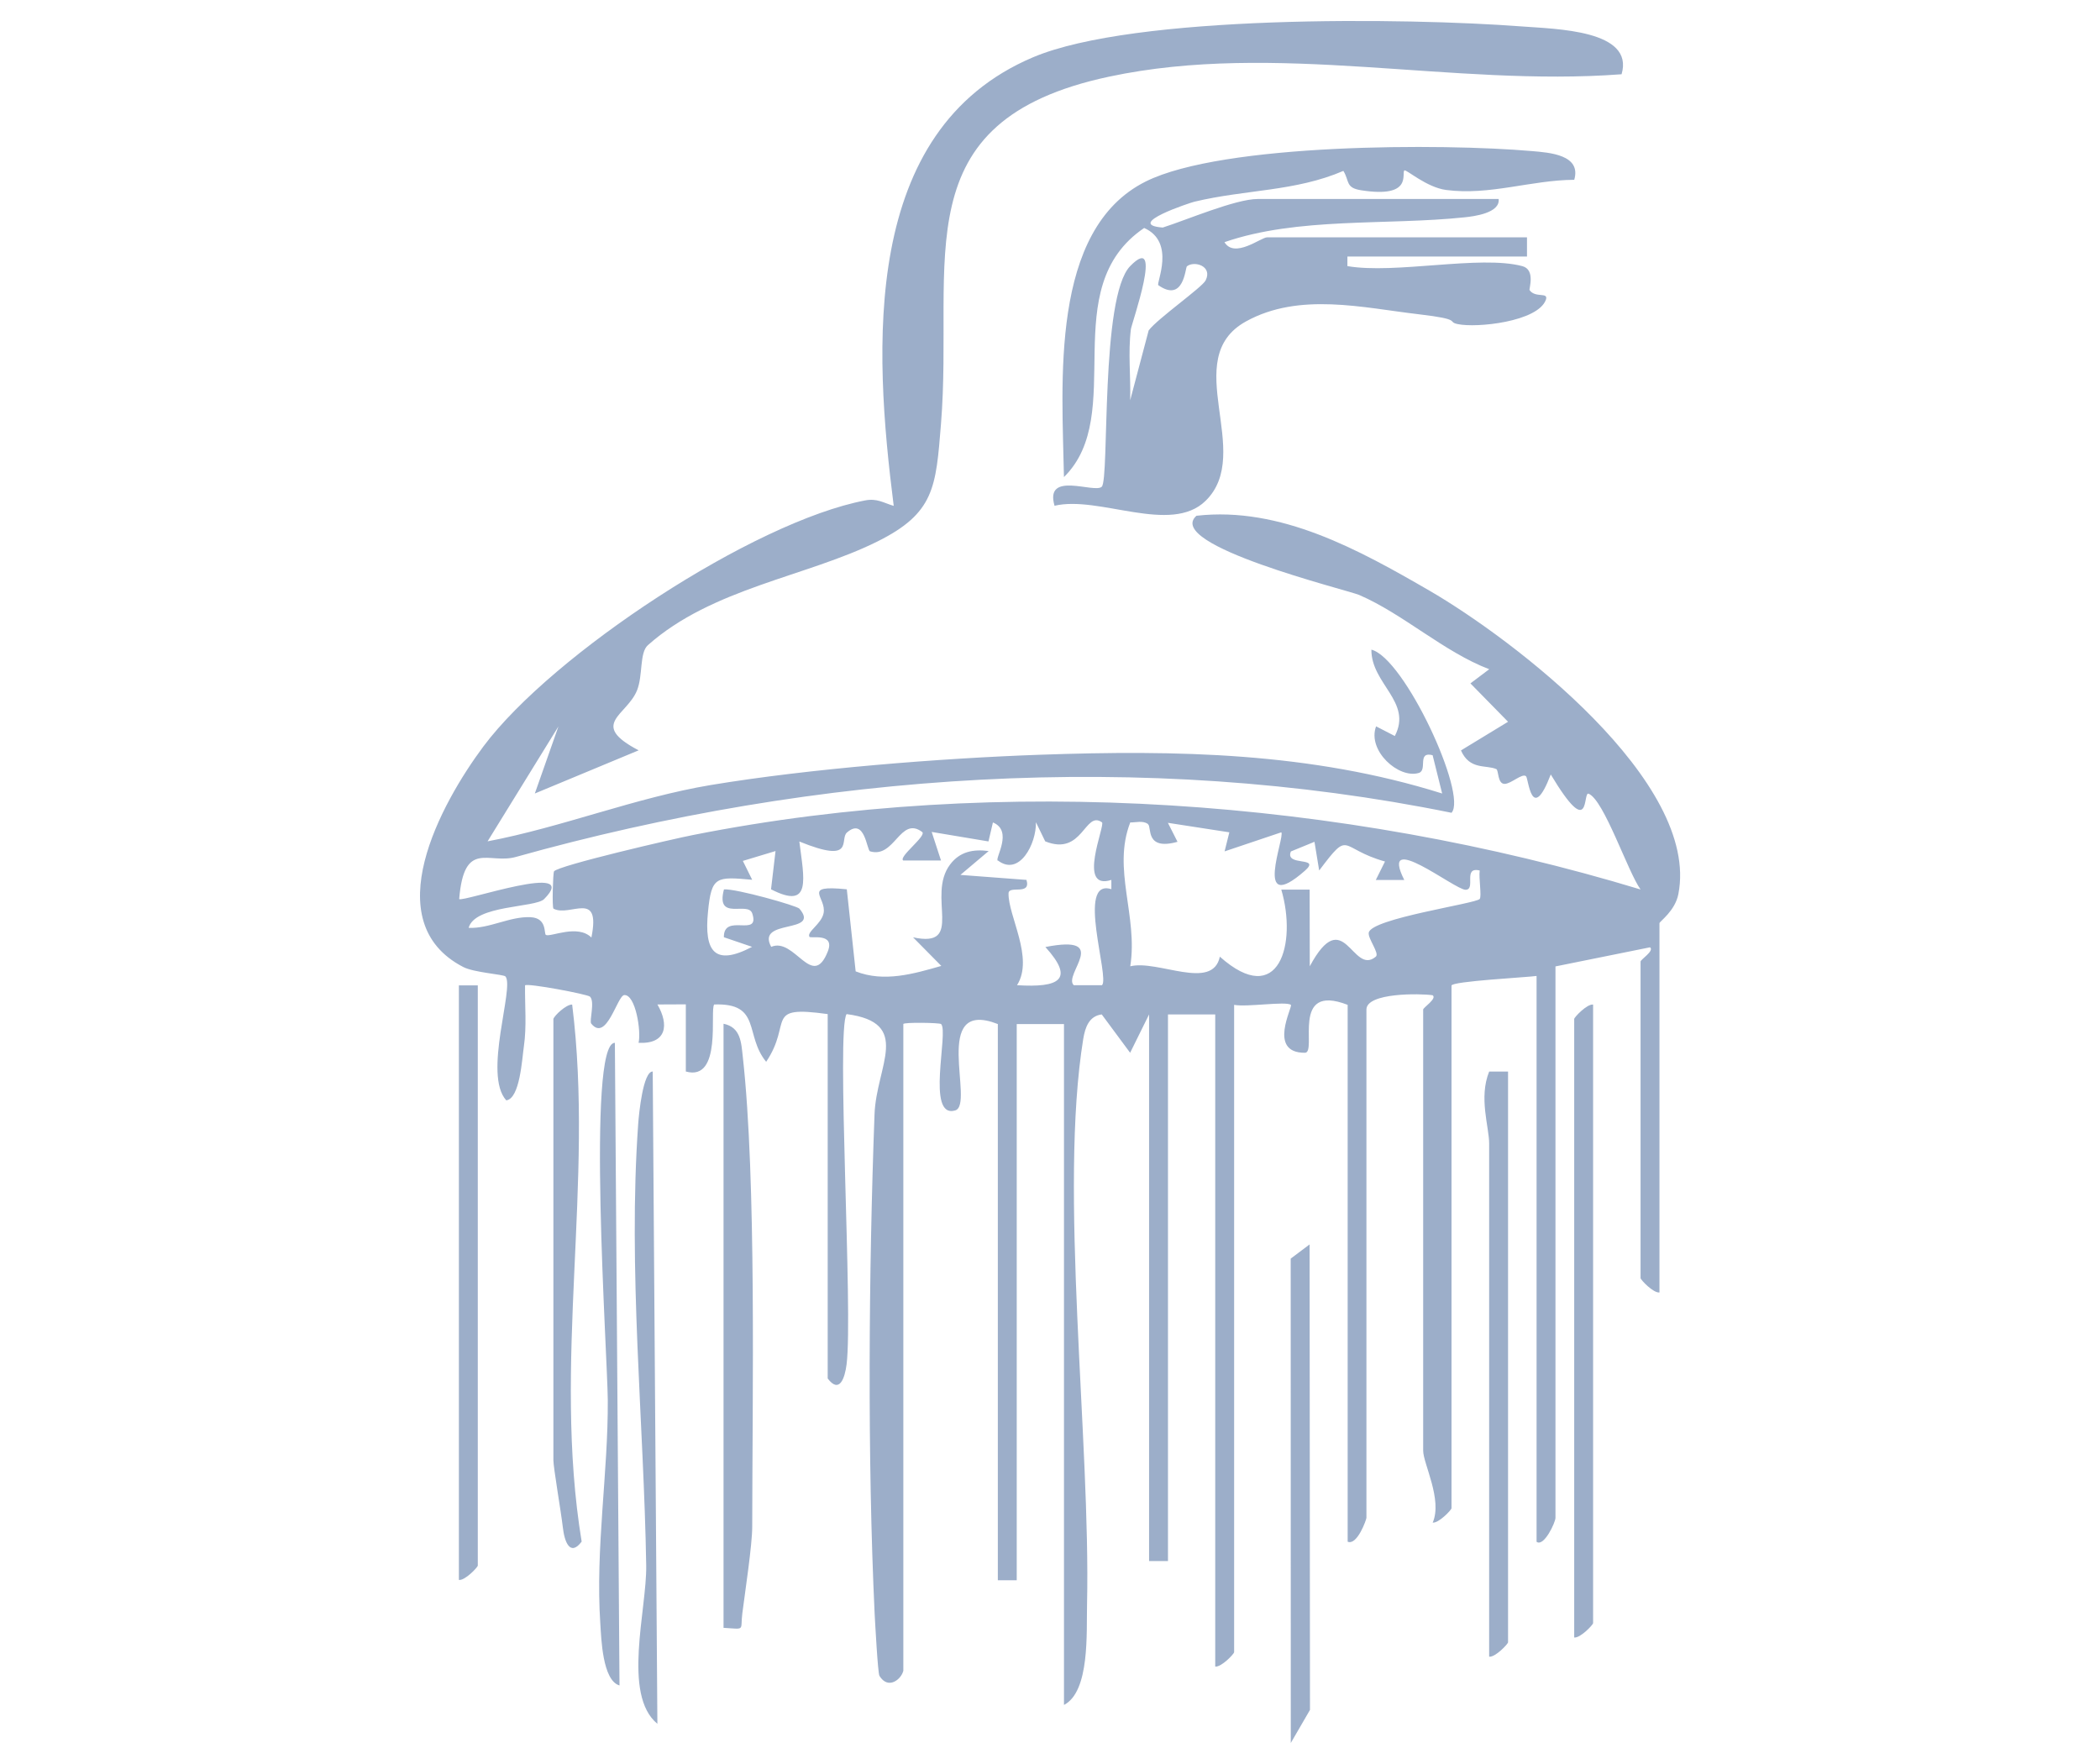 <svg width="50" height="42" viewBox="0 0 50 42" fill="none" xmlns="http://www.w3.org/2000/svg">
<g clip-path="url(#clip0_4210_3340)">
<path d="M31.19 40.712L30.733 41.5L30.731 29.967L31.181 29.629L31.19 40.712ZM15.652 41.041V41.043C14.81 40.349 15.402 38.323 15.386 37.275C15.33 33.848 14.949 30.229 15.195 26.761C15.213 26.507 15.312 25.508 15.541 25.512L15.652 41.041ZM24.593 1.365C27.008 0.342 33.482 0.42 36.243 0.63C37.042 0.692 38.921 0.713 38.609 1.768C34.578 2.074 30.381 0.977 26.403 1.826C21.45 2.881 22.719 6.188 22.404 10.1C22.282 11.604 22.254 12.216 20.884 12.896C19.205 13.73 16.951 14.004 15.425 15.362C15.223 15.543 15.31 16.082 15.168 16.436C14.927 17.038 14.012 17.24 15.206 17.865L12.734 18.893L13.296 17.296L11.609 20.032C13.391 19.694 15.128 18.991 16.924 18.691C19.273 18.301 22.379 18.054 24.764 17.97C28.025 17.856 31.209 17.911 34.337 18.893L34.11 17.981C33.732 17.884 33.995 18.337 33.782 18.403C33.307 18.549 32.548 17.876 32.764 17.294L33.21 17.524C33.635 16.71 32.647 16.285 32.652 15.468C33.441 15.666 34.947 18.927 34.56 19.352C27.221 17.858 19.444 18.395 12.281 20.404C11.636 20.585 11.05 19.979 10.933 21.406C11.016 21.486 13.863 20.493 12.956 21.406C12.747 21.616 11.305 21.544 11.158 22.092C11.651 22.114 12.142 21.815 12.63 21.838C13.035 21.856 12.945 22.236 12.999 22.261C13.115 22.315 13.753 21.998 14.081 22.322C14.313 21.169 13.57 21.845 13.179 21.635C13.141 21.613 13.166 20.783 13.191 20.746C13.297 20.606 16.051 19.968 16.512 19.879C23.837 18.429 31.947 19.022 39.061 21.178C38.757 20.757 38.19 19.045 37.824 18.898C37.677 18.84 37.895 20.059 36.923 18.44C36.462 19.639 36.394 18.529 36.333 18.481C36.241 18.404 35.975 18.666 35.822 18.664C35.654 18.662 35.683 18.339 35.627 18.312C35.384 18.205 34.992 18.34 34.785 17.867L35.906 17.185L35.01 16.271L35.458 15.934C34.383 15.525 33.41 14.618 32.362 14.166C32.085 14.047 27.697 12.977 28.487 12.28C30.489 12.052 32.362 13.095 34.038 14.065C36.03 15.221 40.483 18.614 39.961 21.288C39.883 21.691 39.513 21.939 39.511 21.981V30.773C39.365 30.791 39.063 30.471 39.061 30.431V22.895C39.061 22.845 39.396 22.639 39.286 22.555L37.035 23.01V36.139C37.035 36.248 36.758 36.841 36.585 36.709V23.237C36.375 23.269 34.562 23.363 34.56 23.466V35.91C34.56 35.949 34.257 36.268 34.112 36.253C34.349 35.705 33.885 34.846 33.885 34.54V24.037C33.885 23.989 34.222 23.776 34.11 23.696C33.825 23.653 32.534 23.631 32.534 24.037V36.139C32.534 36.178 32.314 36.805 32.087 36.707V23.925C30.71 23.39 31.373 25.064 31.07 25.066C30.17 25.071 30.788 23.965 30.735 23.925C30.613 23.834 29.686 23.984 29.384 23.925V39.338C29.383 39.378 29.08 39.698 28.934 39.68V24.153H27.809V37.168H27.359V24.153L26.908 25.066L26.232 24.153C25.928 24.192 25.837 24.464 25.792 24.733C25.207 28.33 25.968 34.306 25.882 38.196C25.866 38.87 25.952 40.274 25.333 40.594V24.382H24.208V37.625H23.758V24.382C22.145 23.752 23.22 26.298 22.743 26.439C22.037 26.644 22.594 24.564 22.407 24.382C22.374 24.35 21.508 24.336 21.508 24.382V39.794L21.505 39.787C21.46 39.977 21.15 40.244 20.939 39.901C20.901 39.839 20.837 38.646 20.825 38.427C20.65 34.714 20.684 30.256 20.822 26.532C20.864 25.372 21.726 24.352 20.157 24.145C19.906 24.52 20.313 31.244 20.157 32.483C20.115 32.817 19.986 33.191 19.707 32.821V24.145C18.175 23.932 18.879 24.334 18.242 25.281C17.72 24.646 18.137 23.877 17.005 23.916C16.893 24.046 17.203 25.758 16.329 25.512V23.913L15.653 23.916C15.934 24.4 15.873 24.863 15.204 24.829C15.27 24.555 15.132 23.676 14.864 23.692C14.696 23.704 14.444 24.824 14.077 24.372C14.026 24.308 14.17 23.852 14.048 23.73C13.992 23.673 12.556 23.402 12.501 23.461C12.495 23.943 12.543 24.434 12.473 24.916C12.43 25.208 12.38 26.158 12.054 26.199C11.494 25.583 12.254 23.507 12.035 23.249C11.991 23.199 11.286 23.158 11.028 23.023C8.953 21.948 10.496 19.132 11.509 17.773C13.154 15.572 17.941 12.419 20.603 11.914C20.884 11.861 21.035 11.972 21.279 12.045C20.804 8.302 20.484 3.107 24.593 1.365ZM14.75 40.128V40.13C14.343 40.011 14.316 39.005 14.293 38.655C14.174 36.858 14.482 35.061 14.471 33.335C14.464 32.287 13.96 24.82 14.64 24.829L14.75 40.128ZM35.906 25.517V39.102C35.905 39.142 35.602 39.463 35.456 39.445V27.229C35.456 26.827 35.204 26.139 35.456 25.514H35.904L35.906 25.517ZM37.931 38.645C37.931 38.684 37.627 39.006 37.481 38.988V24.261C37.481 24.222 37.785 23.9 37.931 23.918V38.645ZM17.227 24.375C17.639 24.459 17.648 24.823 17.686 25.165C18.012 28.099 17.913 33.241 17.91 36.351C17.91 36.787 17.742 37.885 17.674 38.417C17.622 38.833 17.76 38.79 17.227 38.758V24.375ZM11.376 37.275C11.376 37.314 11.072 37.636 10.926 37.618V23.461H11.376V37.275ZM13.623 23.918C14.152 28.151 13.151 32.46 13.849 36.705C13.572 37.072 13.439 36.705 13.401 36.367C13.356 35.981 13.176 34.941 13.176 34.767V24.261C13.196 24.183 13.481 23.912 13.623 23.918ZM26.238 19.58C25.827 19.286 25.784 20.395 24.886 20.032L24.665 19.577C24.677 20.093 24.269 20.876 23.76 20.488L23.756 20.493C23.682 20.438 24.131 19.783 23.641 19.582L23.535 20.034L22.183 19.808L22.405 20.488H21.505C21.385 20.401 22.075 19.897 21.955 19.808C21.431 19.42 21.305 20.445 20.716 20.27C20.637 20.247 20.594 19.451 20.166 19.821C19.98 19.983 20.374 20.582 19.032 20.036C19.14 20.913 19.338 21.678 18.358 21.174L18.465 20.263L17.687 20.498L17.909 20.947C17.05 20.87 16.94 20.861 16.857 21.71C16.762 22.657 17.016 23.012 17.907 22.544L17.235 22.315C17.226 21.724 18.105 22.336 17.911 21.749C17.812 21.445 17.034 21.948 17.237 21.176C17.516 21.153 18.973 21.564 19.034 21.635C19.554 22.249 17.99 21.861 18.362 22.544C18.92 22.304 19.342 23.584 19.709 22.655C19.889 22.201 19.302 22.351 19.273 22.306C19.2 22.189 19.555 22.004 19.609 21.744C19.687 21.361 19.064 21.062 20.162 21.174L20.373 23.128C21.051 23.395 21.758 23.185 22.412 22.998L21.739 22.317C22.984 22.587 22.052 21.337 22.621 20.584C22.855 20.273 23.176 20.215 23.54 20.263L22.867 20.831L24.44 20.95C24.554 21.333 24.017 21.069 24.013 21.27C24 21.802 24.625 22.809 24.215 23.457C25.216 23.519 25.599 23.329 24.89 22.548C26.474 22.237 25.302 23.213 25.566 23.457H26.238C26.429 23.278 25.613 20.899 26.461 21.171V20.95C25.632 21.221 26.321 19.647 26.238 19.58ZM26.911 19.582C26.477 20.694 27.1 21.808 26.911 23.007C27.566 22.845 28.871 23.602 29.044 22.778C30.455 24.034 30.885 22.464 30.507 21.181H31.182L31.185 23.007C32.002 21.489 32.197 23.248 32.757 22.778C32.852 22.701 32.567 22.35 32.589 22.208C32.643 21.868 35.139 21.516 35.231 21.404C35.282 21.34 35.206 20.91 35.231 20.726C34.819 20.628 35.152 21.185 34.893 21.185C34.633 21.183 32.823 19.731 33.435 20.952H32.757L32.976 20.512C31.869 20.203 32.163 19.726 31.409 20.726L31.297 20.043L30.735 20.273C30.584 20.641 31.465 20.381 31.072 20.729C29.814 21.835 30.603 19.919 30.507 19.817L29.157 20.271L29.27 19.817L27.807 19.591L28.036 20.043C27.258 20.26 27.427 19.689 27.334 19.625L27.332 19.618C27.206 19.532 27.051 19.584 26.911 19.582ZM27.282 4.32C29.12 3.407 34.357 3.412 36.472 3.597C36.888 3.633 37.657 3.683 37.482 4.281C36.462 4.286 35.464 4.66 34.431 4.523C33.965 4.462 33.48 4.026 33.438 4.058C33.36 4.121 33.652 4.726 32.407 4.53C32.03 4.471 32.135 4.311 31.985 4.069C30.837 4.563 29.657 4.509 28.433 4.804C28.352 4.823 26.752 5.345 27.684 5.418C28.249 5.238 29.419 4.738 29.944 4.738H35.682C35.722 5.073 35.093 5.151 34.874 5.174C33.018 5.37 30.898 5.163 29.154 5.766C29.394 6.162 30.024 5.652 30.168 5.651H36.357V6.108H32.081V6.336C33.222 6.532 35.236 6.069 36.244 6.336C36.566 6.42 36.4 6.882 36.418 6.907C36.556 7.105 36.874 6.944 36.807 7.136C36.62 7.661 35.153 7.814 34.705 7.716C34.438 7.659 34.838 7.606 33.776 7.482C32.457 7.329 30.938 6.95 29.666 7.653C28.055 8.542 29.878 10.78 28.703 11.926C27.873 12.736 26.168 11.791 25.108 12.042C24.863 11.198 26.064 11.757 26.233 11.588C26.419 11.398 26.194 7.069 26.909 6.336C27.724 5.5 26.942 7.704 26.926 7.839C26.856 8.398 26.925 8.973 26.909 9.53L27.349 7.868C27.554 7.59 28.619 6.846 28.705 6.677C28.879 6.332 28.431 6.202 28.26 6.341C28.22 6.373 28.19 7.218 27.58 6.791C27.52 6.748 28.003 5.766 27.242 5.428C25.119 6.866 26.855 9.859 25.332 11.359C25.292 9.131 24.982 5.464 27.282 4.32Z" fill="#9CAEC9"/>
</g>
<defs>
<clipPath id="clip0_4210_3340">
<rect width="50" height="41" fill="white" transform="translate(0 0.5)"/>
</clipPath>
</defs>
</svg>

